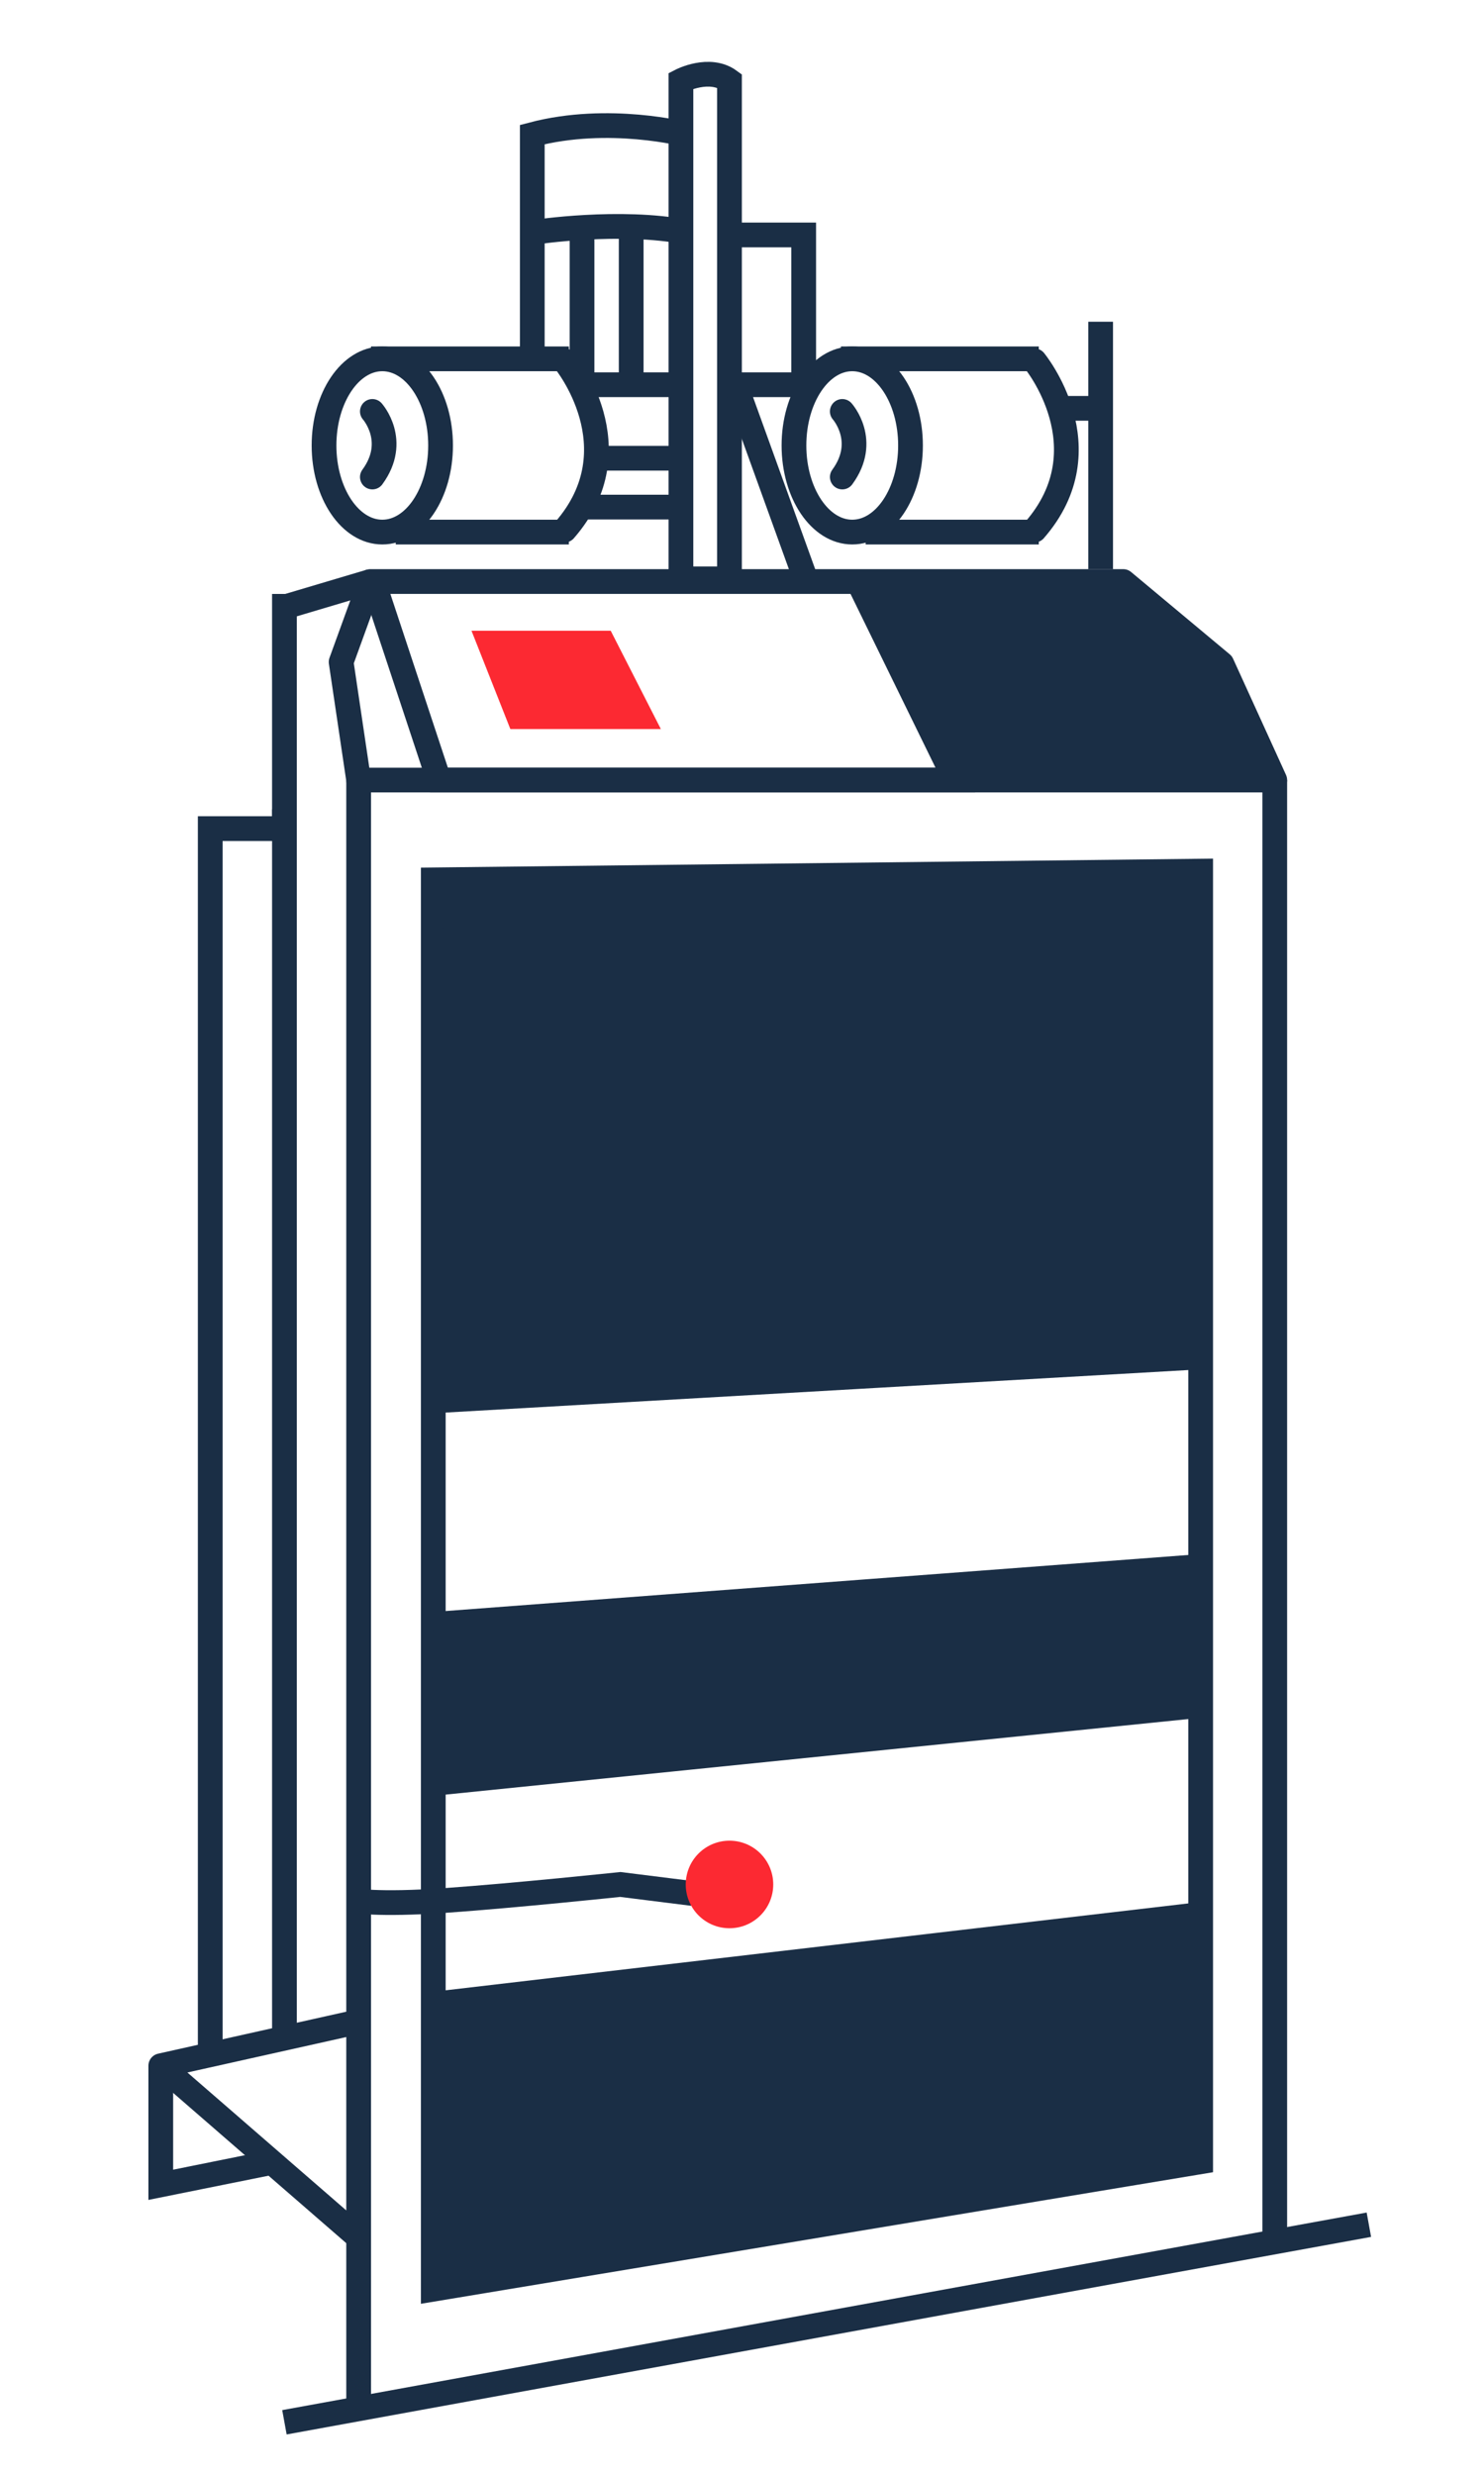 <svg id="Слой_1" xmlns="http://www.w3.org/2000/svg" width="60" height="100"><style>.st0{stroke-linejoin:round}.st0,.st1,.st2{fill:none;stroke:#1a2e45;stroke-miterlimit:10}.st2{stroke-linecap:round}.st3{fill:#fc2932}</style><path class="st0" d="M14.973 23.498l-1.181 3.252.708 4.77h37.04l-2.14-4.696-3.987-3.326z"/><path class="st1" d="M11.5 24.531l3.473-1.033M8.5 82.875V33.482h3"/><path class="st0" d="M14.5 31.52v58.892l-8-6.94 8-1.784"/><path class="st1" d="M51.54 90.588V31.52M14.5 90.412v6.92m.555-73.942l2.692 8.13h20.878l-3.978-8.13M27.531 3.264s1.15-.595 1.963 0V23.39h-1.963V3.264zm-3.732 12.283h3.947"/><path class="st1" d="M27.746 5.438s-3.129-.817-6.225 0v9.141"/><ellipse class="st1" cx="15.457" cy="18" rx="2.356" ry="3.5"/><path class="st2" d="M22.825 14.58s2.9 3.52 0 6.84"/><path class="st1" d="M23.8 18.516h3.946M23.47 20.49h4.276m-6.1-11.11s3.416-.521 6.1 0m20.798 77.97V35.2l-31.026.353V92.5zM17.353 56.615l31.191-1.785M17.518 65.637l31.026-2.341M17.353 72.08l31.191-3.171m.175 8.427l-31.366 3.668M6.5 83.472v4.81l4.5-.907M23.532 9.197v6.576"/><path class="st3" d="M19.063 25.487l1.571 3.972h6.085l-2.027-3.972z"/><path class="st1" d="M14.262 76.79s.952.199 3.778 0 7.04-.644 7.04-.644l2.924.366"/><circle class="st3" cx="29.494" cy="76.146" r="1.769"/><path class="st1" d="M29.93 9.494h2.564v6.053H29.93m-.114.226l2.753 7.617M11.5 32.703v49.654m14.02-73.16v6.576M15 14.5h8m-7 7h7"/><path class="st2" d="M15.055 16.625s1.069 1.193 0 2.65"/><ellipse class="st1" cx="34.457" cy="18" rx="2.356" ry="3.5"/><path class="st2" d="M41.825 14.58s2.9 3.52 0 6.84"/><path class="st1" d="M34 14.5h8m-7 7h7"/><path class="st2" d="M34.055 16.625s1.069 1.193 0 2.65"/><path class="st1" d="M44.5 13v10M43 16.5h1M11.5 24v9"/><path class="st0" d="M11.5 97.878l43.845-7.983"/><path d="M17.353 81.004l.165 11.496 31.026-5.15.175-10.014zM35.23 23.87L38.625 32H52l-2.6-5.176-3.987-3.326zM17.974 65.683L49 63.296V69l-31.647 3.08.165-6.443m.456-29.999L49 35.2V55l-31.647 1.615zm3.547-30.2l.125 3.941" fill="#1a2e45"/></svg>
